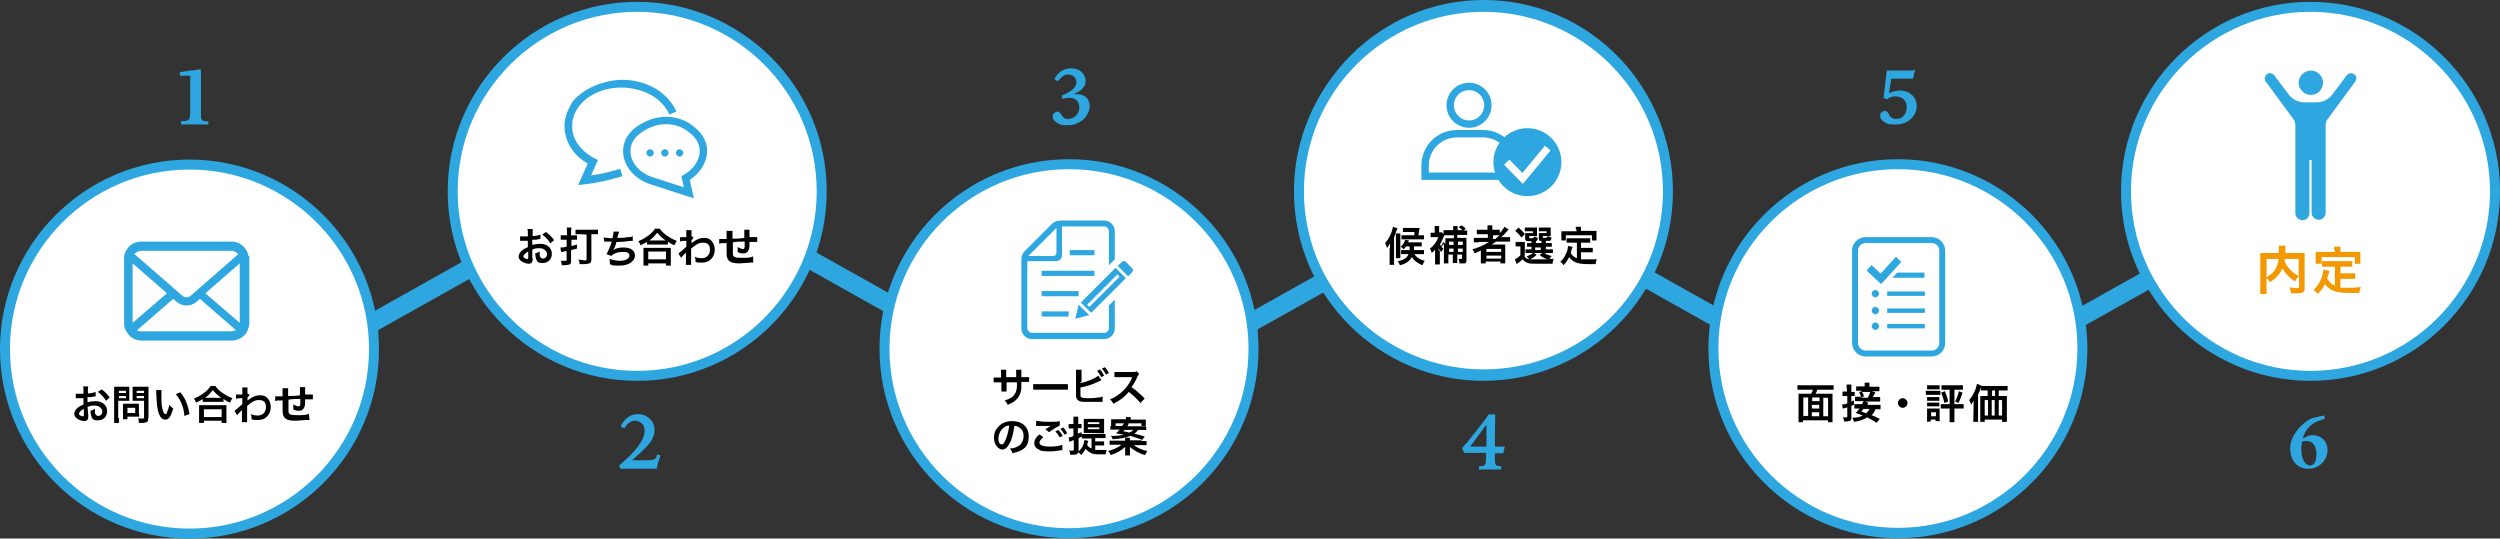 <?xml version="1.0" encoding="utf-8"?>
<!-- Generator: Adobe Illustrator 27.7.0, SVG Export Plug-In . SVG Version: 6.00 Build 0)  -->
<svg version="1.1" id="レイヤー_1" xmlns="http://www.w3.org/2000/svg" xmlns:xlink="http://www.w3.org/1999/xlink" x="0px"
	 y="0px" viewBox="0 0 676.8 145.8" style="enable-background:new 0 0 676.8 145.8;" xml:space="preserve">
<rect x="0" y="0" width="676.8" height="145.8" fill="#333333" stroke="none"/>
<style type="text/css">
	.st0{fill:#2EA7E0;}
	.st1{fill:#FFFFFF;}
	.st2{fill:#FFFFFF;stroke:#2EA7E0;stroke-width:1.6;stroke-miterlimit:10;}
	.st3{fill:none;stroke:#FFFFFF;stroke-width:2;stroke-miterlimit:10;}
	.st4{fill:none;stroke:#2EA7E0;stroke-width:2;stroke-miterlimit:10;}
	.st5{fill:#FFFFFF;stroke:#2EA7E0;stroke-width:2;stroke-miterlimit:10;}
	.st6{fill:#2EA7E0;stroke:#2EA7E0;stroke-width:2.6;stroke-miterlimit:10;}
	.st7{fill:#F39800;}
</style>
<g>
	<g id="_レイヤー_1">
		
			<rect x="238.8" y="36.3" transform="matrix(0.489 -0.872 0.872 0.489 51.195 252.571)" class="st0" width="5" height="92.5"/>
		
			<rect x="456.3" y="36.3" transform="matrix(0.489 -0.872 0.872 0.489 162.254 442.295)" class="st0" width="5" height="92.5"/>
		<rect x="301" y="79.9" transform="matrix(0.872 -0.489 0.489 0.872 4.089 180.483)" class="st0" width="92.5" height="5"/>
		
			<rect x="523.1" y="79.8" transform="matrix(0.872 -0.489 0.489 0.872 32.546 289.183)" class="st0" width="92.5" height="5"/>
		<rect x="63" y="80.1" transform="matrix(0.872 -0.489 0.489 0.872 -26.425 64.051)" class="st0" width="92.5" height="5"/>
		<path class="st1" d="M122.6,51.8c0-27.6,22.4-50,50-50s50,22.4,50,50s-22.4,50-50,50S122.6,79.4,122.6,51.8"/>
		<path class="st0" d="M172.5,103.1c-28.3,0-51.3-23-51.3-51.3s23-51.3,51.3-51.3s51.3,23,51.3,51.3S200.8,103.1,172.5,103.1z
			 M172.5,3.2c-26.8,0-48.6,21.8-48.6,48.6s21.8,48.6,48.6,48.6s48.6-21.8,48.6-48.6S199.3,3.2,172.5,3.2L172.5,3.2z"/>
		<path class="st1" d="M239.5,94.3c0-27.6,22.4-50,50-50s50,22.4,50,50s-22.4,50-50,50S239.5,121.9,239.5,94.3"/>
		<path class="st0" d="M289.4,145.7c-28.3,0-51.3-23-51.3-51.3s23-51.3,51.3-51.3s51.3,23,51.3,51.3S317.7,145.7,289.4,145.7z
			 M289.4,45.8c-26.8,0-48.6,21.8-48.6,48.6s21.8,48.6,48.6,48.6S338,121.2,338,94.4S316.2,45.8,289.4,45.8z"/>
		<path class="st2" d="M351.7,50.8c0-27.6,22.4-50,50-50s50,22.4,50,50s-22.4,50-50,50S351.7,78.4,351.7,50.8"/>
		<path class="st0" d="M401.6,103.1c-28.3,0-51.3-23-51.3-51.3s23-51.3,51.3-51.3s51.3,23,51.3,51.3S429.9,103.1,401.6,103.1z
			 M401.6,3.2C374.8,3.2,353,25,353,51.8s21.8,48.6,48.6,48.6s48.6-21.8,48.6-48.6S428.4,3.2,401.6,3.2z"/>
		<path class="st1" d="M463.8,94.3c0-27.6,22.4-50,50-50c27.6,0,50,22.4,50,50s-22.4,50-50,50S463.8,121.9,463.8,94.3"/>
		<path class="st0" d="M513.8,145.7c-28.3,0-51.3-23-51.3-51.3s23-51.3,51.3-51.3s51.3,23,51.3,51.3S542.1,145.7,513.8,145.7z
			 M513.8,45.8c-26.8,0-48.6,21.7-48.6,48.5s21.8,48.6,48.6,48.6c26.8,0,48.6-21.8,48.6-48.6S540.6,45.8,513.8,45.8z"/>
		<path d="M144.2,69.9c0,0.4,0,0.7-0.1,0.9c-0.1,0.4-0.5,0.6-1,0.6s-1.5-0.3-2.1-0.8c-0.4-0.3-0.6-0.8-0.6-1.2s0.3-1.1,0.9-1.6
			c0.4-0.3,0.9-0.6,1.6-0.9v-1.7h-2.1V64h2.1v-0.7c0-0.6,0-0.9-0.1-1.3h1.4v1.9c0.8,0,1.6-0.2,2.1-0.4v1.2c-0.2,0-0.4,0-1.2,0.2h-1
			v1.4c0.7-0.2,1.4-0.3,2.2-0.3c1.8,0,3.1,1.1,3.1,2.7s-1.1,2.5-2.5,2.5s-1.5-0.4-1.8-1.2c-0.1-0.4-0.2-0.7-0.2-1.4
			c0.6-0.2,0.7-0.2,1.2-0.5v0.5c0,0.5,0,0.8,0.2,1c0.1,0.2,0.4,0.4,0.7,0.4c0.6,0,1.1-0.5,1.1-1.2s-0.8-1.6-1.9-1.6s-1.3,0-2.1,0.4
			v2.3L144.2,69.9L144.2,69.9z M143,68.1c-0.8,0.4-1.3,0.9-1.3,1.3s0.1,0.3,0.4,0.5c0.2,0.2,0.5,0.2,0.7,0.2s0.2,0,0.2-0.5L143,68.1
			L143,68.1L143,68.1z M149,65.9c-0.5-0.9-1.3-1.7-2.2-2.4l1-0.7c1,0.7,1.6,1.4,2.2,2.2L149,65.9z"/>
		<path d="M175.1,65.5c-0.7,0.4-1,0.6-1.7,0.9c-0.2-0.5-0.3-0.7-0.6-1.1c1-0.4,1.9-0.9,2.8-1.6c0.8-0.6,1.3-1.1,1.7-1.8h1.3
			c0.5,0.7,1,1.2,1.8,1.8c0.9,0.6,1.7,1.1,2.8,1.5c-0.3,0.5-0.4,0.7-0.6,1.2c-0.8-0.3-1.1-0.5-1.8-1v0.8h-5.6L175.1,65.5L175.1,65.5
			L175.1,65.5L175.1,65.5z M174.2,71.9v-4.8h7.4v4.8h-1.3v-0.6h-4.8v0.6H174.2L174.2,71.9L174.2,71.9z M175.5,70.2h4.8v-2.1h-4.8
			V70.2z M179.8,65.1h0.4c-1-0.7-1.6-1.3-2.3-2.1c-0.7,0.9-1.1,1.4-2.1,2.1H179.8L179.8,65.1z"/>
		<path d="M183.8,68.5c0.3-0.2,0.7-0.5,2-1.7v-1.6c-0.9,0-1.4,0-1.7,0.2v-1.2h1.7v-1.3l0,0v-0.6h1.4V64h0.2l0.4,0.4
			c-0.2,0-0.2,0.2-0.6,0.7v0.7l0,0l0.3-0.2c1.2-0.9,2.1-1.2,3.1-1.2s1.6,0.3,2.1,0.9s0.8,1.4,0.8,2.3c0,1.4-0.7,2.5-1.7,3.1
			c-0.6,0.3-1.2,0.4-1.9,0.4s-1.1,0-1.6-0.2c0-0.6,0-0.8-0.2-1.4c0.6,0.3,1.3,0.4,1.9,0.4c1.3,0,2.2-0.9,2.2-2.3s-0.7-1.9-1.9-1.9
			s-2,0.6-3.2,1.6v4.4h-1.4v-3.3l0,0l-0.5,0.5c-0.4,0.4-0.7,0.7-0.8,0.9l-0.7-1.1L183.8,68.5L183.8,68.5L183.8,68.5L183.8,68.5z"/>
		<path d="M203.7,71.1h-0.5c-0.8,0-2.2,0.2-3,0.2c-2,0-2.9-0.4-3.3-1.4c-0.2-0.5-0.2-1.1-0.2-3v-1.1c-1,0-1.7,0-2,0.2v-1.3h2v-2.2
			h1.6v2.1c1,0,2.1,0,3.2-0.2v-2.2h1.4v2h2.1v1.3h-2.1c0,1.1,0,1.9-0.3,2.3c-0.2,0.5-0.7,0.8-1.3,0.8s-1,0-1.6-0.4v-1.3
			c0.6,0.3,1.1,0.5,1.4,0.5s0.4,0,0.5-0.6v-1.4c-1.1,0-2.2,0-3.2,0.2v3.1c0,0.9,0.6,1.1,2.3,1.1s2.4,0,3.2-0.4v1.7L203.7,71.1
			L203.7,71.1L203.7,71.1z"/>
		<rect x="282" y="84.3" class="st0" width="7.3" height="1.4"/>
		<rect x="282" y="78.8" class="st0" width="10" height="1.4"/>
		<rect x="282" y="73.3" class="st0" width="14.3" height="1.4"/>
		<rect x="289.6" y="67.7" class="st0" width="6.7" height="1.4"/>
		<path class="st0" d="M300.2,88.8c0,0.7-0.6,1.3-1.3,1.3h-19.5c-0.7,0-1.3-0.6-1.3-1.3V70.7h7.8c0.9,0,1.6-0.7,1.6-1.6v-7.8h11.4
			c0.7,0,1.3,0.6,1.3,1.3v9.2l1.6-1.6v-7.6c0-1.6-1.3-2.9-2.9-2.9h-11.8c-0.9,0-1.7,0.3-2.3,0.9l-7.4,7.4c-0.6,0.6-0.9,1.4-0.9,2.3
			v18.6c0,1.6,1.3,2.9,2.9,2.9h19.5c1.6,0,2.9-1.3,2.9-2.9v-7.8l-1.6,1.6L300.2,88.8L300.2,88.8L300.2,88.8z M286,61.7v6.6
			c0,0.7-0.3,1-1,1h-6.6C278.4,69.3,286,61.7,286,61.7z"/>
		<path class="st0" d="M306.5,72.6l-1.7-1.7c-0.3-0.3-0.8-0.3-1.1,0l-1.1,1.1l2.8,2.8l1.1-1.1C306.8,73.4,306.8,72.9,306.5,72.6"/>
		<polygon class="st0" points="292,82.5 291.1,86.3 294.9,85.3 		"/>
		<path class="st0" d="M292.6,81.9l2.8,2.8l9.4-9.4l-2.8-2.8L292.6,81.9z M303.1,74.9l-8.2,8.2l-0.6-0.6l8.2-8.2L303.1,74.9z"/>
		<path class="st0" d="M160,47.5l1.9-4.2l-0.9-0.4c-1.9-1-3.4-2.3-4.5-3.8s-1.6-3.2-1.6-5s0.4-2.8,1-4c1-1.9,2.7-3.5,4.8-4.6
			c2.2-1.2,4.8-1.8,7.6-1.8s5.8,0.8,8.1,2.1c2.2,1.3,3.9,3.1,4.8,5.2l1.9-0.8c-1.1-2.5-3.1-4.7-5.6-6.2c-2.6-1.5-5.7-2.4-9.1-2.4
			s-8.1,1.4-10.9,3.6s-2.6,2.5-3.4,4c-0.8,1.5-1.3,3.2-1.3,5s0.7,4.4,2,6.2c1.1,1.6,2.6,2.9,4.3,3.9l-2.6,5.8l1.8-0.2
			c3.7-0.4,7.2-1.3,10.2-2.2l-0.6-2C165.6,46.4,162.9,47.1,160,47.5"/>
		<path class="st0" d="M176,40.4c-0.6,0-1,0.5-1,1s0.5,1,1,1s1-0.5,1-1S176.5,40.4,176,40.4"/>
		<path class="st0" d="M180,40.4c-0.6,0-1,0.5-1,1s0.5,1,1,1s1-0.5,1-1S180.5,40.4,180,40.4"/>
		<path class="st0" d="M184,40.4c-0.6,0-1,0.5-1,1s0.5,1,1,1s1-0.5,1-1S184.5,40.4,184,40.4"/>
		<path class="st1" d="M575.5,51.8c0-27.6,22.4-50,50-50s50,22.4,50,50s-22.4,50-50,50S575.5,79.4,575.5,51.8"/>
		<path class="st0" d="M625.5,103.1c-28.3,0-51.3-23-51.3-51.3s23-51.3,51.3-51.3s51.3,23,51.3,51.3S653.8,103.1,625.5,103.1z
			 M625.5,3.2c-26.8,0-48.6,21.8-48.6,48.6s21.8,48.6,48.6,48.6s48.6-21.8,48.6-48.6S652.2,3.2,625.5,3.2z"/>
		<path class="st0" d="M625.6,25.7c1.8,0,3.3-1.5,3.3-3.3s-1.5-3.3-3.3-3.3s-3.3,1.5-3.3,3.3S623.8,25.7,625.6,25.7"/>
		<path class="st0" d="M637.3,20.1c-0.6-0.5-1.5-0.3-2,0.3l-3.9,5.2c-1,1.3-2.5,2.1-4.2,2.1h-3.4c-1.6,0-3.2-0.8-4.2-2.1l-3.9-5.2
			c-0.5-0.6-1.4-0.8-2-0.3s-0.8,1.4-0.3,2l7.5,10.2c0.3,0.4,0.5,1,0.5,1.5v23.9c0,1,0.8,1.9,1.9,1.9s1.9-0.8,1.9-1.9V43.3h0.6v14.3
			c0,1,0.9,1.9,1.9,1.9s1.9-0.8,1.9-1.9V33.8c0-0.6,0.2-1.1,0.5-1.5l7.5-10.2C638.1,21.4,638,20.5,637.3,20.1"/>
		<path class="st0" d="M54.4,19v12.4c0,0.5,0,0.8,0.3,1c0,0.2,0.3,0.3,0.6,0.4s0.6,0,1.1,0l0,0v0.9H49v-0.9c0.9,0,1.4,0,1.7-0.2
			s0.5-0.3,0.6-0.6c0-0.2,0.2-0.8,0.2-1.7v-9.8h-2.8v-1c0.8,0,1.7-0.3,2.7-0.4c1,0,1.9-0.2,2.9-0.4V19C54.3,19,54.3,19,54.4,19z"/>
		<path class="st0" d="M171.1,124.6h3.7c1.2,0,2,0,2.4-0.3s0.6-0.6,0.7-1.3l0.9,0.3c-0.2,0.6-0.4,1.2-0.6,1.8
			c-0.2,0.6-0.3,1.2-0.4,1.8H168l-0.4-0.9c2.2-1.8,3.9-3.5,5.1-5.1c1.2-1.6,1.8-3,1.8-4.2s-0.2-1.5-0.7-2s-1.1-0.8-1.9-0.8
			s-1,0.2-1.5,0.5s-1,0.9-1.4,1.6l-1-0.6c0.6-1.1,1.3-2,2.1-2.5c0.8-0.6,1.7-0.8,2.7-0.8s2.3,0.4,3.1,1.3c0.9,0.8,1.3,1.8,1.3,3
			s-0.4,2.3-1.3,3.5S173.5,122.5,171.1,124.6L171.1,124.6L171.1,124.6z"/>
		<path class="st0" d="M290.8,25.5h0.8c1,0,1.8,0.3,2.5,0.9c0.6,0.6,0.9,1.4,0.9,2.4s-0.6,2.6-1.8,3.6c-1.2,1-2.6,1.5-4.3,1.5
			s-2-0.2-2.8-0.7s-1.1-1-1.1-1.7s0.1-0.6,0.4-0.9c0.3-0.2,0.6-0.4,0.9-0.4s0.7,0.3,1,0.8c0.1,0,0.1,0.2,0.1,0.2
			c0.3,0.4,0.5,0.7,0.8,0.8c0.3,0.2,0.6,0.2,1,0.2c0.8,0,1.6-0.3,2.1-0.9s0.9-1.3,0.9-2.1s-0.2-1.5-0.7-2s-1.1-0.7-1.9-0.7h-0.8
			c-0.3,0-0.7,0.2-1.1,0.3l-0.3-0.9c1.3-0.5,2.3-1.1,3-1.7s1-1.2,1-1.9s-0.2-1.1-0.6-1.5s-0.9-0.6-1.5-0.6s-1,0-1.5,0.4
			s-0.9,0.7-1.4,1.4l-1-0.6c0.6-1,1.2-1.7,2-2.2s1.7-0.7,2.6-0.7s2.1,0.3,2.8,1s1.1,1.5,1.1,2.4s-0.3,1.4-0.8,2s-1.3,1.1-2.3,1.5
			l0,0C290.8,25.5,290.8,25.5,290.8,25.5L290.8,25.5z"/>
		<path class="st0" d="M402.9,112.2h1.9c0,1.9-0.1,3.5-0.1,4.9v3.8h2.7c-0.1,0.5-0.3,1-0.4,1.6v0.2h-2.3v1.4c0,1,0.1,1.6,0.3,1.8
			c0.2,0.2,0.5,0.3,1.1,0.3h0.3v0.9h-6v-0.9h0.4c0.6,0,1,0,1.2-0.4c0.2-0.3,0.3-0.9,0.3-1.9v-1.3h-5.9l-0.6-1.3
			c0.5-0.6,1-1.1,1.5-1.7c0.4-0.5,0.9-1,1.2-1.5l1.3-1.6c0.6-0.8,1.2-1.6,1.7-2.2s1-1.3,1.4-2l0,0V112.2z M402.3,115.1l-4.3,5.8h4.4
			v-5.8H402.3z"/>
		<path class="st0" d="M509.9,26.6l0.9-7.5h5.8c0.7,0,1.3,0,1.9-0.2c-0.2,0.5-0.3,1-0.4,1.5c0,0.4-0.2,0.7-0.3,0.9H512l-0.6,3.9
			c0.5-0.2,1-0.4,1.5-0.5s0.9-0.2,1.3-0.2c1.4,0,2.5,0.4,3.4,1.2c0.9,0.8,1.3,1.9,1.3,3.1s-0.6,2.6-1.7,3.5c-1.1,1-2.6,1.4-4.3,1.4
			s-2.1-0.2-2.8-0.7c-0.8-0.5-1.1-1-1.1-1.7s0.1-0.6,0.4-0.9c0.3-0.2,0.5-0.4,0.9-0.4s0.7,0.3,1.1,0.9v0.2c0.2,0.4,0.5,0.6,0.8,0.8
			s0.6,0.3,1.1,0.3c0.9,0,1.6-0.3,2.1-0.9s0.8-1.4,0.8-2.3s-0.3-1.6-0.8-2.1s-1.3-0.8-2.2-0.8s-0.8,0-1.2,0.2
			c-0.4,0-0.8,0.3-1.1,0.6l-1.1-0.4L509.9,26.6C509.9,26.6,509.9,26.6,509.9,26.6L509.9,26.6z"/>
		<g>
			<path d="M376.3,67.2v-1.3c-0.3,0.5-0.4,0.8-0.8,1.2c-0.2-0.5-0.3-0.9-0.5-1.3c0.5-0.6,1-1.3,1.4-2.2c0.4-0.8,0.5-1.4,0.7-2.2
				l1.2,0.4c0,0,0,0.3-0.2,0.5c-0.2,0.7-0.4,1.2-0.7,2v7.4h-1.2v-4.4L376.3,67.2L376.3,67.2L376.3,67.2z M379.1,63.2v6.7h-1.2v-6.7
				H379.1z M380.7,66.6c-0.2,0.3-0.3,0.5-0.7,0.9c-0.2-0.3-0.5-0.5-0.8-0.7c0.7-0.7,1-1.1,1.2-1.9l1,0.2c0,0.2-0.1,0.3-0.2,0.5h3.7
				v1.1h-2.1v1h2.7v1.1h-2.6c0.6,0.9,1.5,1.5,2.8,1.8c-0.2,0.3-0.4,0.7-0.6,1.2c-1.3-0.5-2.2-1.2-2.9-2.2c-0.6,1.1-1.6,1.8-3.2,2.2
				c-0.2-0.4-0.3-0.7-0.6-1.1c0.9-0.2,1.6-0.4,2.1-0.8c0.4-0.3,0.6-0.6,0.8-1.1h-2v-1.1h2.3v-1h-1L380.7,66.6L380.7,66.6L380.7,66.6
				z M382.9,62.8h-3.1v-1.1h4.5c0,0,0,0.4-0.1,0.7l-0.2,1.3h1.5v1.1h-6.1v-1.1h3.5L382.9,62.8L382.9,62.8
				C382.9,62.7,382.9,62.7,382.9,62.8L382.9,62.8z"/>
			<path d="M389.8,68v3.6h-1.3v-4c-0.2,0.3-0.4,0.4-0.9,0.9c-0.1-0.5-0.2-0.7-0.5-1.2c1.1-0.8,1.8-1.8,2.3-3.1h-2.1V63h1.1v-1.8h1.2
				v1.7h0.8l0.4,0.5v-1.1h2.6v-1.1h1.2v1.1h1.3c-0.3-0.3-0.6-0.5-1-0.8l0.7-0.5c0.7,0.4,0.8,0.5,1.2,0.9l-0.6,0.5h1v1.2h-2.7v0.8
				h2.5v6c0,0.5-0.1,0.8-0.4,0.9h-1c-0.6,0-0.2,0-0.5,0c0-0.5,0-0.7-0.3-1.2h0.8c0.3,0,0.2,0,0.2-0.3v-0.9h-1.3v2.3h-1.2v-2.3h-1.2
				v2.4h-1.2v-5.4c-0.2,0.4-0.5,0.7-0.7,0.9c0.2,0.2,0.3,0.3,0.6,0.5c-0.3,0.4-0.4,0.5-0.6,0.9c-0.4-0.4-0.6-0.6-0.8-0.9v0.3
				L389.8,68L389.8,68C389.8,67.9,389.8,67.9,389.8,68L389.8,68z M391,63.7c0,0-0.2,0.3-0.2,0.5c-0.3,0.6-0.6,1.4-1,2
				c0,0,0.2,0.3,0.3,0.4c0.3-0.4,0.4-0.6,0.6-1.1l0.6,0.5v-1.5h2.3v-0.8H391L391,63.7L391,63.7z M393.5,66.3v-0.9h-1.2v0.9H393.5z
				 M393.5,68.2v-0.9h-1.2v0.9H393.5z M396,66.3v-0.9h-1.3v0.9H396z M396,68.2v-0.9h-1.3v0.9H396z"/>
			<path d="M400.3,65.6H399v-1.2h3.8v-1h-3v-1.2h2.9V61h1.3v1.2h2v0.9c0.6-0.6,1-1.2,1.3-1.7l1.1,0.7c0,0-0.2,0.3-0.5,0.6
				c-0.4,0.5-0.9,1-1.5,1.5h2.4v1.2H405c-0.4,0.3-0.7,0.5-1.2,0.8h3.7v5.1h-1.3v-0.5h-4v0.5h-1.3v-3.5c-0.7,0.3-0.9,0.4-1.7,0.8
				c-0.2-0.5-0.3-0.7-0.6-1.1c1.7-0.5,3.1-1.1,4.5-2h-2.9L400.3,65.6L400.3,65.6z M402.4,68.2h4v-0.8h-4V68.2z M402.4,70h4v-0.8h-4
				V70z M404.9,64.6c0.4-0.3,0.7-0.6,1.1-0.9h-1.8v1h0.8L404.9,64.6L404.9,64.6z"/>
			<path d="M412.6,69.2c0.3,0.6,0.7,0.9,1.4,1c-0.1-0.2-0.4-0.5-0.7-0.8c0.8-0.3,1.2-0.5,1.7-0.9h-2v-1h1.6v-0.7h-1.2v-1h1.2v-0.6
				h1.2v0.6h1.5v-0.6h1.2v0.6h1.6v1h-1.6v0.7h1.9v1h-2.3c0.6,0.4,1.1,0.6,2,0.8c-0.3,0.3-0.5,0.5-0.6,0.8h1.1
				c-0.2,0.5-0.2,0.6-0.3,1.3h-3.8c-1.4,0-2.4,0-2.9-0.2s-1-0.5-1.4-1c-0.5,0.4-0.6,0.6-1.1,0.9c-0.2,0.2-0.3,0.2-0.5,0.4l-0.5-1.3
				c0.4-0.2,0.9-0.5,1.5-1.1v-2.4h-1.3v-1.2h2.5v3.6l-0.2,0.2l0,0C412.6,69.3,412.6,69.3,412.6,69.2L412.6,69.2z M411.1,61.6
				c0.8,0.7,1.2,1.1,1.7,1.8l-0.9,0.9c-0.6-0.8-0.9-1.1-1.7-1.8L411.1,61.6L411.1,61.6L411.1,61.6z M416.1,63.3v0.6H414v0.3
				c0,0.2,0,0.3,0.5,0.3s0.9-0.2,0.9-0.5c0.3,0.2,0.6,0.3,0.9,0.4c0,0.6-0.2,0.8-0.5,0.9h-1.5c-0.9,0-1.4,0-1.4-0.7v-1.5h2.1v-0.5
				h-2.2v-1h3.3L416.1,63.3L416.1,63.3C416.1,63.2,416.1,63.2,416.1,63.3L416.1,63.3z M416,69c-0.8,0.7-1.1,0.9-1.8,1.2h4.7
				c-0.8-0.3-1.5-0.6-2.1-1.2l0.7-0.5h-2.2L416,69L416,69L416,69L416,69z M415.6,67.7h1.5V67h-1.5V67.7z M419.8,63.3v0.6h-2.1v0.5
				h0.5c0.5,0,0.8-0.2,0.8-0.5c0.3,0.2,0.6,0.3,1,0.4c0,0.6-0.2,0.8-0.4,0.9h-2.7c-0.2,0-0.3-0.3-0.3-0.6v-1.5h2.1v-0.5h-2.1v-1h3.2
				v1.6l0,0V63.3z"/>
			<path d="M426.8,65.7h-2.7v-1.2h6.4v1.2H428v1.4h3.2v1.2H428v1.9h4.3c-0.2,0.5-0.3,0.7-0.3,1.3h-2.3c-2.6,0-4-0.6-4.9-1.9
				c-0.4,0.8-0.8,1.4-1.5,2.2c-0.3-0.4-0.4-0.6-0.9-0.9c0.9-0.8,1.5-1.9,1.9-3.1c0.1-0.5,0.2-0.9,0.2-1.2l1.2,0.2c0,0,0,0.3-0.2,0.6
				c0,0.2-0.1,0.5-0.3,1c0.4,0.8,0.9,1.2,1.7,1.5v-4.1L426.8,65.7L426.8,65.7L426.8,65.7z M426.6,62.1v-0.7h1.4v1.1h4.2v2.6H431
				v-1.4h-7.1v1.4h-1.2v-2.5h4.1v-0.4L426.6,62.1L426.6,62.1L426.6,62.1z"/>
		</g>
		<path class="st1" d="M0.4,94.4c0-27.6,22.4-50,50-50s50,22.4,50,50s-22.4,50-50,50S0.4,122,0.4,94.4"/>
		<path class="st0" d="M51.3,145.8C23,145.8,0,122.8,0,94.5s23-51.3,51.3-51.3s51.3,23,51.3,51.3S79.6,145.8,51.3,145.8z M51.3,45.9
			c-26.8,0-48.6,21.8-48.6,48.6s21.8,48.6,48.6,48.6s48.6-21.8,48.6-48.6S78.1,45.9,51.3,45.9z"/>
		<path d="M23.9,112.5c0,0.4,0,0.7-0.1,0.9c-0.1,0.4-0.5,0.6-1,0.6s-1.5-0.3-2.1-0.8c-0.4-0.3-0.6-0.8-0.6-1.2s0.3-1.1,0.9-1.6
			c0.4-0.3,0.9-0.6,1.6-0.9v-1.7h-2.1v-1.2h2.1v-0.7c0-0.6,0-0.9-0.1-1.3h1.4c-0.1,0.3-0.1,0.6-0.1,1.2v0.7c0.8,0,1.6-0.2,2.1-0.4
			v1.2c-0.2,0-0.4,0-1.2,0.2h-1v1.4c0.7-0.2,1.4-0.3,2.2-0.3c1.8,0,3.1,1.1,3.1,2.7s-1.1,2.5-2.5,2.5s-1.5-0.4-1.8-1.2
			c-0.1-0.4-0.2-0.7-0.2-1.4c0.6-0.2,0.7-0.2,1.2-0.5v0.5c0,0.5,0,0.8,0.2,1c0.1,0.2,0.4,0.4,0.7,0.4c0.6,0,1.1-0.5,1.1-1.2
			s-0.8-1.6-1.9-1.6s-1.3,0-2.1,0.4l0.2,2.1C23.9,112.3,23.9,112.5,23.9,112.5z M22.7,110.7c-0.8,0.4-1.3,0.9-1.3,1.3
			s0.1,0.3,0.4,0.5c0.2,0.2,0.5,0.2,0.7,0.2s0.2,0,0.2-0.5L22.7,110.7C22.7,110.7,22.7,110.7,22.7,110.7z M28.7,108.5
			c-0.5-0.9-1.3-1.7-2.2-2.4l1-0.7c1,0.7,1.6,1.4,2.2,2.2L28.7,108.5z"/>
		<path d="M54.8,108.1c-0.7,0.4-1,0.6-1.7,0.9c-0.2-0.5-0.3-0.7-0.6-1.1c1-0.4,1.9-0.9,2.8-1.6c0.8-0.6,1.3-1.1,1.7-1.8h1.3
			c0.5,0.7,1,1.2,1.8,1.8c0.9,0.6,1.7,1.1,2.8,1.5c-0.3,0.5-0.4,0.7-0.6,1.2c-0.8-0.3-1.1-0.5-1.8-1v0.8h-5.6v-0.7
			C54.9,108.1,54.9,108.1,54.8,108.1z M53.9,114.5v-4.8h7.4v4.8H60v-0.6h-4.8v0.6C55.2,114.5,53.9,114.5,53.9,114.5z M55.2,112.9H60
			v-2.1h-4.8V112.9z M59.5,107.7h0.4c-1-0.7-1.6-1.3-2.3-2.1c-0.7,0.9-1.1,1.4-2.1,2.1C55.5,107.7,59.5,107.7,59.5,107.7z"/>
		<path d="M63.6,111.1c0.3-0.2,0.7-0.5,2-1.7v-1.6c-0.9,0-1.4,0-1.7,0.2v-1.2h1.7v-1.3l0,0v-0.6H67v1.7h0.2l0.4,0.4
			c-0.2,0-0.2,0.2-0.6,0.7v0.7l0,0l0.3-0.2c1.2-0.9,2.1-1.2,3.1-1.2s1.6,0.3,2.1,0.9s0.8,1.4,0.8,2.3c0,1.4-0.7,2.5-1.7,3.1
			c-0.6,0.3-1.2,0.4-1.9,0.4s-1.1,0-1.6-0.2c0-0.6,0-0.8-0.2-1.4c0.6,0.3,1.3,0.4,1.9,0.4c1.3,0,2.2-0.9,2.2-2.3s-0.7-1.9-1.9-1.9
			s-2,0.6-3.2,1.6v4.4h-1.4V111l0,0l-0.5,0.5c-0.3,0.3-0.7,0.7-0.8,0.9l-0.7-1.1L63.6,111.1L63.6,111.1L63.6,111.1z"/>
		<path d="M83.5,113.7H83c-0.8,0-2.2,0.2-3,0.2c-2,0-2.9-0.4-3.3-1.4c-0.2-0.5-0.2-1.1-0.2-3v-1.1c-1,0-1.7,0-2,0.2v-1.3h2v-2.2H78
			v2.1c1,0,2.1,0,3.2-0.2v-2.2h1.4v2h2.1v1.3h-2.1c0,1.1,0,1.9-0.3,2.3c-0.2,0.5-0.7,0.8-1.3,0.8s-1,0-1.6-0.4v-1.3
			c0.6,0.3,1.1,0.5,1.4,0.5s0.4,0,0.5-0.6V108c-1.1,0-2.2,0-3.2,0.2v3.1c0,0.9,0.6,1.1,2.3,1.1s2.4,0,3.2-0.4l0.2,1.7
			C83.8,113.7,83.5,113.7,83.5,113.7z"/>
		<path class="st0" d="M67.3,69.3c-0.2-0.8-0.5-1.5-1-2.1c0,0-0.2-0.2-0.3-0.4c-0.8-0.8-2-1.4-3.3-1.4H38.2c-1.3,0-2.5,0.5-3.3,1.4
			c0,0-0.2,0.2-0.3,0.4c-0.5,0.6-0.8,1.3-1,2.1v18.1c0,0.7,0,1.3,0.4,1.9c0.2,0.5,0.6,1,1,1.5l0.3,0.3c0.8,0.7,1.9,1.1,3,1.1h24.5
			c1.1,0,2.2-0.4,3-1.1l0.3-0.3c0.4-0.4,0.8-0.9,1-1.5l0,0c0.2-0.6,0.4-1.2,0.4-1.9V69.3 M36.6,68.6c0.4-0.4,1-0.7,1.6-0.7h24.5
			c0.6,0,1.2,0.3,1.6,0.7c0,0,0,0.2,0.2,0.2L51.7,80c-0.4,0.3-0.8,0.5-1.2,0.5s-0.9-0.2-1.2-0.5L36.4,68.8
			C36.4,68.8,36.4,68.6,36.6,68.6 M35.9,87.4V71.3l9.3,8.1L35.9,87.4L35.9,87.4 M62.6,89.7H38.2c-0.4,0-0.8,0-1.1-0.3l9.8-8.5
			l0.9,0.8c0.8,0.7,1.7,1,2.7,1s1.9-0.3,2.7-1l0.9-0.8l9.8,8.5C63.5,89.4,63.1,89.7,62.6,89.7 M64.9,87.4L64.9,87.4l-9.3-8l9.3-8.1
			V87.4z"/>
		<path d="M32.2,113.2v1.3h-1.3v-9.8H35v3.8h-3v4.7H32.2z M32.2,106.4h1.9v-0.6h-1.9V106.4z M32.2,107.8h1.9v-0.6h-1.9V107.8z
			 M37.7,112.1v0.7h-3.2v0.7h-1.2v-4.2h4.3v2.8C37.6,112.1,37.7,112.1,37.7,112.1z M34.5,111.8h2.1v-1.4h-2.1V111.8z M40.1,113.2
			c0,0.6,0,0.9-0.4,1.1c-0.2,0-0.5,0.2-1.1,0.2h-1c0-0.5,0-0.8-0.3-1.2h1.3c0.3,0,0.4,0,0.4-0.3v-4.5h-3.1v-3.8h4.3v8.4l0,0
			c0,0,0,0,0,0.1L40.1,113.2z M37,106.4h2v-0.6h-2V106.4z M37,107.8h2v-0.6h-2V107.8z"/>
		<path d="M43.7,105.7v1.7c0,0.8,0,2.3,0.2,2.9c0.2,1.1,0.5,1.8,0.9,1.8s0.3-0.2,0.4-0.5c0.3-0.6,0.5-1.2,0.6-2
			c0.4,0.4,0.6,0.6,1.1,1c-0.6,2.1-1.2,3-2.1,3s-1.3-0.5-1.8-1.6c-0.4-1.1-0.6-2.7-0.7-5.7v-0.7h1.5l0,0l0,0L43.7,105.7z
			 M48.8,106.2c1.4,1.6,2.1,3.5,2.5,5.9l-1.4,0.5c0-1-0.3-2.2-0.7-3.2s-0.9-1.9-1.6-2.7C47.6,106.7,48.8,106.2,48.8,106.2z"/>
		<path d="M153.5,62.7c0-0.5,0-0.8-0.1-1.1h1.3c0,0.3-0.1,0.6-0.1,1.1v1h1.6v1.2h-1.5v1.7c0.7-0.2,0.9-0.2,1.5-0.4v1.1
			c-0.8,0.2-1.1,0.3-1.6,0.4v3c0,0.4-0.1,0.8-0.4,0.9c-0.2,0-0.7,0.2-1.3,0.2h-0.8c-0.1-0.5-0.1-0.8-0.3-1.2h1.2
			c0.3,0,0.4,0,0.4-0.3V68c-0.4,0-0.6,0-1.2,0.2h-0.3l-0.2-1.2c0.5,0,0.9,0,1.7-0.2v-1.9h-1.6v-1.2h1.7v-1.4l0,0L153.5,62.7
			L153.5,62.7L153.5,62.7z M157,63.4h-1.2v-1.2h6.1v1.2h-1.8v6.9c0,0.5-0.2,0.9-0.5,1c-0.2,0-0.7,0.2-1.4,0.2h-1.3
			c0-0.5-0.1-0.8-0.3-1.2c0.9,0,1.3,0.2,1.7,0.2s0.5,0,0.5-0.3v-6.7L157,63.4L157,63.4L157,63.4z"/>
		<path d="M163.4,64.3c0.5,0,1.2,0.2,2.4,0.2c0.2-0.9,0.3-1.3,0.3-1.8h1.5c0,0.2-0.1,0.4-0.2,0.7s-0.2,0.6-0.3,1
			c0.8,0,2.1,0,2.8-0.2c0.8,0,1,0,1.4-0.3v1.3h-0.5c-1.6,0.2-2.5,0.3-3.9,0.3c-0.2,0.8-0.6,1.8-0.9,2.2l0,0c0.7-0.5,1.7-0.7,2.8-0.7
			c1.9,0,3.1,0.8,3.1,2.2s-1.6,2.7-4,2.7s-1.9,0-2.8-0.4c0-0.6,0-0.8-0.1-1.4c1,0.3,1.9,0.5,2.8,0.5c1.6,0,2.6-0.6,2.6-1.4
			s-0.7-1-1.8-1s-1.6,0.2-2.3,0.5c-0.4,0.2-0.6,0.4-0.8,0.6l-1.3-0.5c0.2-0.3,0.3-0.6,0.5-1c0.4-0.8,0.8-1.9,0.9-2.4h-2
			C163.6,65.4,163.4,64.3,163.4,64.3z"/>
		<g>
			<path class="st2" d="M505,65h18c1.5,0,2.8,1.3,2.8,2.8v25.1c0,1.5-1.3,2.8-2.8,2.8h-18c-1.5,0-2.8-1.3-2.8-2.8V67.8
				C502.2,66.3,503.5,65,505,65z"/>
			<rect x="510.2" y="73.8" class="st0" width="10.8" height="1.4"/>
			<polyline class="st3" points="506.3,72.5 510.1,76.2 515.9,69.7 			"/>
			<polyline class="st4" points="506,72.5 509.2,75.5 514,70.2 			"/>
			<rect x="510.9" y="83.5" class="st0" width="10.2" height="1.2"/>
			<rect x="510.9" y="87.7" class="st0" width="10.2" height="1.2"/>
			<rect x="510.9" y="78.9" class="st0" width="10.2" height="1.2"/>
			<path class="st0" d="M507.7,78.5c-0.6,0-1,0.5-1,1s0.5,1,1,1s1-0.5,1-1S508.2,78.5,507.7,78.5"/>
			<path class="st0" d="M507.7,83.1c-0.6,0-1,0.5-1,1s0.5,1,1,1s1-0.5,1-1S508.2,83.1,507.7,83.1"/>
			<path class="st0" d="M507.7,87.3c-0.6,0-1,0.5-1,1s0.5,1,1,1s1-0.5,1-1S508.2,87.3,507.7,87.3"/>
		</g>
		<g>
			<path class="st5" d="M394.4,36.2h7.1c4.7,0,8.6,3.8,8.6,8.6v2.9h-24.3v-2.9C385.8,40.1,389.6,36.2,394.4,36.2L394.4,36.2
				L394.4,36.2z"/>
			<circle class="st5" cx="397.7" cy="28.5" r="5.1"/>
			<circle class="st6" cx="413.5" cy="43.9" r="7.9"/>
			<polyline class="st3" points="407.9,43.9 412.2,48.3 419,40.1 			"/>
		</g>
		<g>
			<path d="M490.3,106.6c0.2-0.3,0.4-0.7,0.5-1.1h-4.2v-1.2h9.8v1.2H492c-0.1,0.4-0.3,0.8-0.5,1.1h4.6v7.7h-1.2v-0.5h-6.8v0.5h-1.2
				v-7.7H490.3L490.3,106.6z M489.5,107.6h-1.3v5h1.3V107.6z M490.6,108.6h2v-1h-2V108.6z M492.5,109.6h-2v1h2V109.6z M492.5,112.7
				v-1.1h-2v1.1H492.5z M493.6,112.7h1.3v-5h-1.3V112.7z"/>
			<path d="M499.9,105.2v-1.1h1.3v2h0.9v1.1h-0.9v1.5c0.2,0,0.3-0.2,0.7-0.3v1.1c-0.2,0.2-0.4,0.2-0.7,0.4v3.2
				c0,0.4-0.1,0.7-0.3,0.8c-0.2,0-0.6,0.2-1.2,0.2s-0.3,0-0.5,0c0-0.5-0.1-0.7-0.3-1.1h0.8c0.2,0,0.4,0,0.4-0.3v-2.4
				c-0.2,0-0.5,0.2-0.7,0.2s-0.4,0-0.5,0.2l-0.2-1.2c0.4,0,0.7,0,1.4-0.3v-2h-1.3V106h1.2v-0.9h-0.1
				C499.9,105.1,499.9,105.1,499.9,105.2L499.9,105.2z M507.8,114.3c-1-0.6-1.3-0.8-2.3-1.3c-1,0.6-2.1,1-3.6,1.2
				c-0.1-0.4-0.2-0.7-0.5-1.1c1.3,0,2-0.2,2.9-0.6c-0.7-0.3-1.1-0.4-1.9-0.7c0.4-0.4,0.5-0.6,1-1.2H502v-1.2h2.1
				c0.2-0.4,0.3-0.6,0.4-0.8h-2.3v-1.2h1.6c-0.2-0.6-0.2-0.7-0.5-1.2l0.9-0.4h-1.7v-1.2h2.3v-1h1.3v1.1h2.7v1.2h-2.1l1,0.3
				c-0.3,0.6-0.4,0.8-0.7,1.3h2v1.2h-4.1l0.9,0.3c0,0,0,0.2-0.2,0.3v0.3c-0.1,0,3.5,0,3.5,0v1.2h-1.4c-0.2,0.6-0.5,1.1-1,1.6
				c0.8,0.3,1.2,0.5,2.2,1l-0.8,1h-0.3V114.3z M505.6,107.7c0.3-0.5,0.5-0.8,0.7-1.6h-2.2c0.2,0.3,0.4,0.7,0.5,1.2l-0.9,0.3
				L505.6,107.7L505.6,107.7z M504.5,110.7c-0.2,0.2-0.3,0.4-0.6,0.7c0.6,0.2,1,0.4,1.3,0.5c0.4-0.4,0.7-0.7,0.9-1.2H504.5
				L504.5,110.7L504.5,110.7z"/>
			<path d="M516.4,109.1c0,0.7-0.6,1.3-1.3,1.3s-1.3-0.6-1.3-1.3s0.6-1.3,1.3-1.3S516.4,108.4,516.4,109.1z"/>
			<path d="M521.3,105.8h4v1.1h-3.9L521.3,105.8L521.3,105.8L521.3,105.8z M521.7,114.2v-3.6h3.4v3.4H524v-0.4h-1.3v0.5L521.7,114.2
				L521.7,114.2L521.7,114.2L521.7,114.2z M521.7,104.3h3.4v1.1h-3.4V104.3z M521.7,107.5h3.3v1h-3.3V107.5z M521.7,109h3.3v1h-3.3
				V109z M522.8,112.7h1.3v-1.1h-1.3V112.7z M526.7,105.5h-1.1v-1.2h5.8v1.2h-2.3v3.9h2.5v1.2h-2.5v3.7h-1.3v-3.7h-2.4v-1.2h2.4
				v-3.9H526.7L526.7,105.5z M526.5,105.9c0.5,1.2,0.7,1.7,0.9,2.8l-1,0.4c-0.3-1.2-0.5-1.9-0.9-2.8L526.5,105.9z M531.3,106.3
				c-0.4,1.1-0.6,1.8-1.1,2.8l-0.9-0.4c0.5-1,0.8-1.8,1-2.8L531.3,106.3z"/>
			<path d="M534.3,109.7v-1.2c-0.2,0.4-0.5,0.8-0.7,1.1c0-0.5-0.3-0.8-0.5-1.3c0.7-0.8,1.2-1.7,1.7-2.9c0.2-0.6,0.3-1,0.4-1.5
				l1.2,0.5c0,0.3,0,0.4-0.2,0.6c0,0.5-0.4,1.1-0.7,1.8v7.4h-1.3L534.3,109.7L534.3,109.7L534.3,109.7z M542.3,107.2h1v7H542v-0.6
				h-4.7v0.6h-1.2v-7h2v-1.5h-1.8v-1.2h7.2v1.2h-2.4v1.5H542.3z M537.3,108.3v4.2h0.9v-4.2H537.3z M540.1,105.7h-0.8v1.5h0.8V105.7z
				 M539.2,112.5h0.8v-4.2h-0.8V112.5z M541.1,112.5h0.9v-4.2h-0.9V112.5z"/>
		</g>
		<g>
			<path class="st7" d="M622.2,74.9c-0.4,0.4-0.6,0.8-0.9,1.3c-1.5-1-2.7-2.2-3.4-3.6c-0.2,0.5-0.4,0.9-0.7,1.3
				c-0.7,1-1.4,1.7-2.7,2.5c-0.2-0.4-0.5-0.8-0.9-1.2v4.4h-1.7V68.5h5v-2h1.8V68c0,0.4,0,0.6,0,0.5h5.2v9.4c0,0.6,0,0.8-0.2,1
				c-0.3,0.4-0.8,0.5-2.1,0.5h-1.4c0-0.7-0.2-1-0.4-1.6c0.7,0,1.3,0.2,1.8,0.2s0.8,0,0.8-0.4v-2.7L622.2,74.9L622.2,74.9L622.2,74.9
				z M613.6,75.1c1.1-0.7,1.8-1.3,2.3-2.1c0.5-0.8,0.8-1.7,1-2.9h-3.3V75.1z M618.5,70.1v0.7c0.4,0.9,1,1.7,1.6,2.3
				c0.6,0.6,1.2,1.1,2.2,1.6v-4.6H618.5z"/>
			<path class="st7" d="M632.1,72.2h-3.5v-1.5h8.2v1.5h-3.2V74h4v1.5h-4v2.4h2.3c0.8,0,1.8,0,3.2-0.2c-0.2,0.6-0.3,1-0.4,1.6h-3
				c-3.3,0-5.1-0.7-6.3-2.4c-0.4,1-1,1.7-1.9,2.7c-0.4-0.5-0.6-0.7-1.2-1.1c1.1-1,2-2.4,2.4-4c0.2-0.6,0.3-1.2,0.3-1.5l1.6,0.3
				c0,0.2,0,0.3-0.2,0.8c0,0.3-0.2,0.6-0.4,1.3c0.6,1,1.1,1.5,2.1,1.9L632.1,72.2L632.1,72.2L632.1,72.2L632.1,72.2z M631.9,67.7
				v-0.9h1.7v1.4h5.4v3.2h-1.5v-1.8h-9v1.8h-1.6v-3.2h5.2v-0.5H631.9L631.9,67.7z"/>
		</g>
		<path class="st0" d="M624.5,118.2c0.5-0.3,1.1-0.4,1.5-0.4c2.4,0,4.1,1.6,4.1,4.1s-2.1,5-5.1,5s-5-2.1-5-5.6s3.4-7.1,6-8.1
			c0.7-0.2,2.3-0.6,3.3-0.7v0.9c-0.5,0.2-1.5,0.4-2.2,0.8c-1.1,0.5-3,1.8-3.7,4.5L624.5,118.2L624.5,118.2L624.5,118.2z
			 M624.6,119.4c-0.5,0-1,0-1.4,0.2c0,0.4-0.2,1.2-0.2,1.8c0,2.9,1,4.6,2.4,4.6s1.7-1.7,1.7-3.1
			C627.1,120.8,626.1,119.4,624.6,119.4z"/>
		<g>
			<path d="M275.1,102.2v-2.1h1.4v2h2.1v1.3h-2.1v1.8c-0.2,1.4-0.6,2.3-1.6,3.2c-0.6,0.5-1.1,0.8-2.1,1.2c-0.2-0.5-0.4-0.7-0.8-1.2
				c1-0.3,1.6-0.6,2.1-1c0.7-0.6,1.1-1.4,1.2-2.6v-1.3h-2.8v2.5h-1.4v-2.5H269v-1.3h2v-2.1h1.4v2h2.9L275.1,102.2L275.1,102.2z"/>
			<path d="M279.6,104h9.5v1.5h-9.4V104H279.6z"/>
			<path d="M292.5,103.7c1.7-0.3,4.1-1.3,4.8-2l0.9,1.2l-1,0.5c-1.5,0.7-3,1.2-4.7,1.5v1.6c0,0.6,0,0.9,0.2,1
				c0.2,0.2,0.8,0.3,1.9,0.3s1.7,0,2.6-0.2c0.5,0,0.8,0,1.3-0.3v1.5c-0.1,0-0.6,0-1.4,0c-0.6,0-2,0-2.7,0c-1.4,0-2.1,0-2.6-0.5
				c-0.3-0.2-0.5-0.6-0.5-1.1v-7.1h1.5v3.2l-0.3,0.2l0,0L292.5,103.7z M297.8,100c0.4,0.5,0.7,0.9,1.1,1.7l-0.8,0.4
				c-0.3-0.7-0.6-1.1-1.1-1.7L297.8,100z M299.4,101.4c-0.3-0.6-0.6-1.1-1.1-1.6l0.8-0.4c0.5,0.5,0.8,1,1.1,1.6L299.4,101.4z"/>
			<path d="M309,109.4c-0.9-1.1-2.2-2.4-3.4-3.3c-1.2,1.4-2.5,2.4-4.2,3.2c-0.3-0.6-0.4-0.7-0.9-1.2c0.8-0.3,1.4-0.6,2.2-1.2
				c1.7-1.2,3-2.8,3.7-4.5v-0.3h-4.7v-1.4h5c0.6,0,0.7,0,1-0.2l0.7,0.7c-0.1,0.2-0.2,0.3-0.4,0.6c-0.5,1.2-1,2.1-1.7,3
				c0.7,0.5,1.3,0.9,2,1.6c0.2,0.1,0.7,0.6,1.6,1.5l-1.1,1.1L309,109.4L309,109.4L309,109.4z"/>
			<path d="M273.5,119.6c-0.6,1.4-1.3,2.1-2.2,2.1s-2.2-1.3-2.2-3s0.4-2.3,1.2-3.2c0.9-1,2.2-1.5,3.8-1.5c2.6,0,4.4,1.6,4.4,4.1
				s-1,3.4-2.7,4.1c-0.5,0.2-1,0.3-1.7,0.5c-0.2-0.6-0.3-0.8-0.7-1.3c1,0,1.7-0.3,2.2-0.6c1-0.5,1.5-1.6,1.5-2.8s-0.5-1.9-1.4-2.4
				c-0.3-0.2-0.6-0.3-1.1-0.3c-0.2,1.7-0.6,3.2-1.1,4.5L273.5,119.6L273.5,119.6L273.5,119.6z M271.8,115.7c-0.9,0.7-1.5,1.8-1.5,3
				s0.4,1.6,0.9,1.6s0.7-0.5,1.1-1.4c0.4-1,0.8-2.5,0.9-3.7C272.6,115.2,272.2,115.4,271.8,115.7z"/>
			<path d="M282.4,118.4c-0.7,0.6-1,1-1,1.5s0.8,1,2.7,1s2.8-0.2,3.5-0.5v1.5h-0.4c-1.3,0.2-2,0.3-3,0.3s-2.2,0-2.8-0.4
				c-0.9-0.4-1.4-1-1.4-1.8s0.4-1.6,1.4-2.4l1,0.7l0,0C282.4,118.3,282.4,118.3,282.4,118.4L282.4,118.4z M280.7,113.9
				c0.8,0.2,1.8,0.3,3.3,0.3s2.2,0,2.9-0.2v1.2c-0.6,0.3-2,1.1-2.9,1.8l-1-0.8c0.7-0.4,0.8-0.5,1.1-0.7c0,0,0.2,0,0.3-0.2h0.2H283
				c-0.6,0-1.5,0-2,0h-0.5V114h0.2V113.9z M286.5,116.4c0.5,0.5,0.8,0.9,1.2,1.6l-0.8,0.4c-0.4-0.7-0.7-1.1-1.2-1.6L286.5,116.4z
				 M288.2,117.7c-0.3-0.6-0.7-1.1-1.1-1.6l0.7-0.4c0.5,0.5,0.8,0.9,1.1,1.6L288.2,117.7L288.2,117.7L288.2,117.7L288.2,117.7z"/>
			<path d="M296.6,121.8h3c-0.2,0.5-0.2,0.7-0.3,1.2h-1.1c-1.6,0-2.4,0-3.1-0.5c-0.4-0.2-0.9-0.6-1.2-1c-0.4,0.7-0.6,1-1.2,1.7
				c-0.3-0.4-0.4-0.4-0.8-0.8c-0.1,0.5-0.4,0.7-1.3,0.7h-0.9c0-0.5,0-0.7-0.3-1.1h0.9c0.2,0,0.4,0,0.4-0.3v-2.5
				c-0.3,0-0.4,0-0.6,0.2c-0.3,0-0.4,0.2-0.6,0.2l-0.2-1.2c0.3,0,0.7,0,1.3-0.4v-2h-1.3v-1.2h1.3v-2h1.3v2h0.9v1.1h-1v1.5
				c0.4-0.2,0.5-0.2,1-0.4v0.5h6.5v1.1h-2.8v0.9h2.4v1.1h-2.4v1.2L296.6,121.8L296.6,121.8z M294.6,119.4c0,0,0,0.2-0.2,0.6
				c0,0,0,0.2-0.1,0.4c0.3,0.5,0.6,0.8,1.2,1v-2.7h-2.6v-0.5c-0.4,0.2-0.5,0.2-0.9,0.4v3.6c0.4-0.4,0.7-0.7,1-1.2
				c0.3-0.6,0.5-1.3,0.6-1.9l1.1,0.3C294.7,119.4,294.6,119.4,294.6,119.4z M294.3,117.2h-0.9v-3.8h5.5v3.9L294.3,117.2L294.3,117.2
				z M294.5,114.8h3.1v-0.5h-3.1V114.8z M294.5,116.2h3.1v-0.5h-3.1V116.2z"/>
			<path d="M309.1,119.4h1.3v1.1h-3.5c1.2,0.8,2.2,1.3,3.7,1.6c-0.2,0.3-0.4,0.6-0.6,1.1c-1.1-0.3-1.7-0.6-2.4-1
				c-0.6-0.4-1-0.6-1.7-1.2v2.3h-1.3V121c-1,0.9-2.1,1.6-3.9,2.2c-0.2-0.5-0.4-0.7-0.7-1.1c1.5-0.4,2.8-1,3.6-1.7h-3.2v-1.1h4.2
				v-0.8h1.3v0.7h3.2C309.1,119.2,309.1,119.4,309.1,119.4z M308.1,116.4c-0.4,0.5-0.6,0.7-1,1c1.3,0.3,1.9,0.5,2.8,0.8l-0.7,0.9
				c-0.8-0.4-1.7-0.6-3.2-1.1c-1.2,0.5-2.6,0.8-4.8,0.9c-0.1-0.4-0.2-0.6-0.5-0.9h0.3c1,0,2.3,0,3.2-0.4c-0.4,0-0.6,0-2.1-0.3
				c0.4-0.3,0.6-0.5,1-1h-2.5v-1h3.2c0.3-0.4,0.5-0.7,0.6-0.9l1.2,0.3c0,0,0,0-0.2,0.3s0,0-0.1,0.2v0.2c-0.1,0,5,0,5,0v1H308.1
				L308.1,116.4L308.1,116.4z M304.8,113.6v-0.7h1.3v0.7h4.1v1.7H309v-0.7h-7v0.7h-1.2v-1.8h4C304.8,113.5,304.8,113.5,304.8,113.6
				L304.8,113.6z M304.5,116.4c-0.1,0-0.2,0.2-0.4,0.4c0.8,0,1,0.2,1.7,0.3c0.4-0.2,0.7-0.4,1-0.7L304.5,116.4L304.5,116.4z"/>
		</g>
		<path class="st4" d="M185.6,48.2c3.2-1.8,5.1-5,4.8-8c-0.3-2.9-2.5-4.6-3.4-5.3c-3.1-2.5-7.5-2.9-11.1-1.4
			c-0.7,0.3-5.9,2.3-6.2,6.9c-0.3,3.6,2.5,7.3,6.9,8.6c1.5,0.5,8.1,2.6,9.9,3.2L185.6,48.2L185.6,48.2z"/>
	</g>
</g>
</svg>
